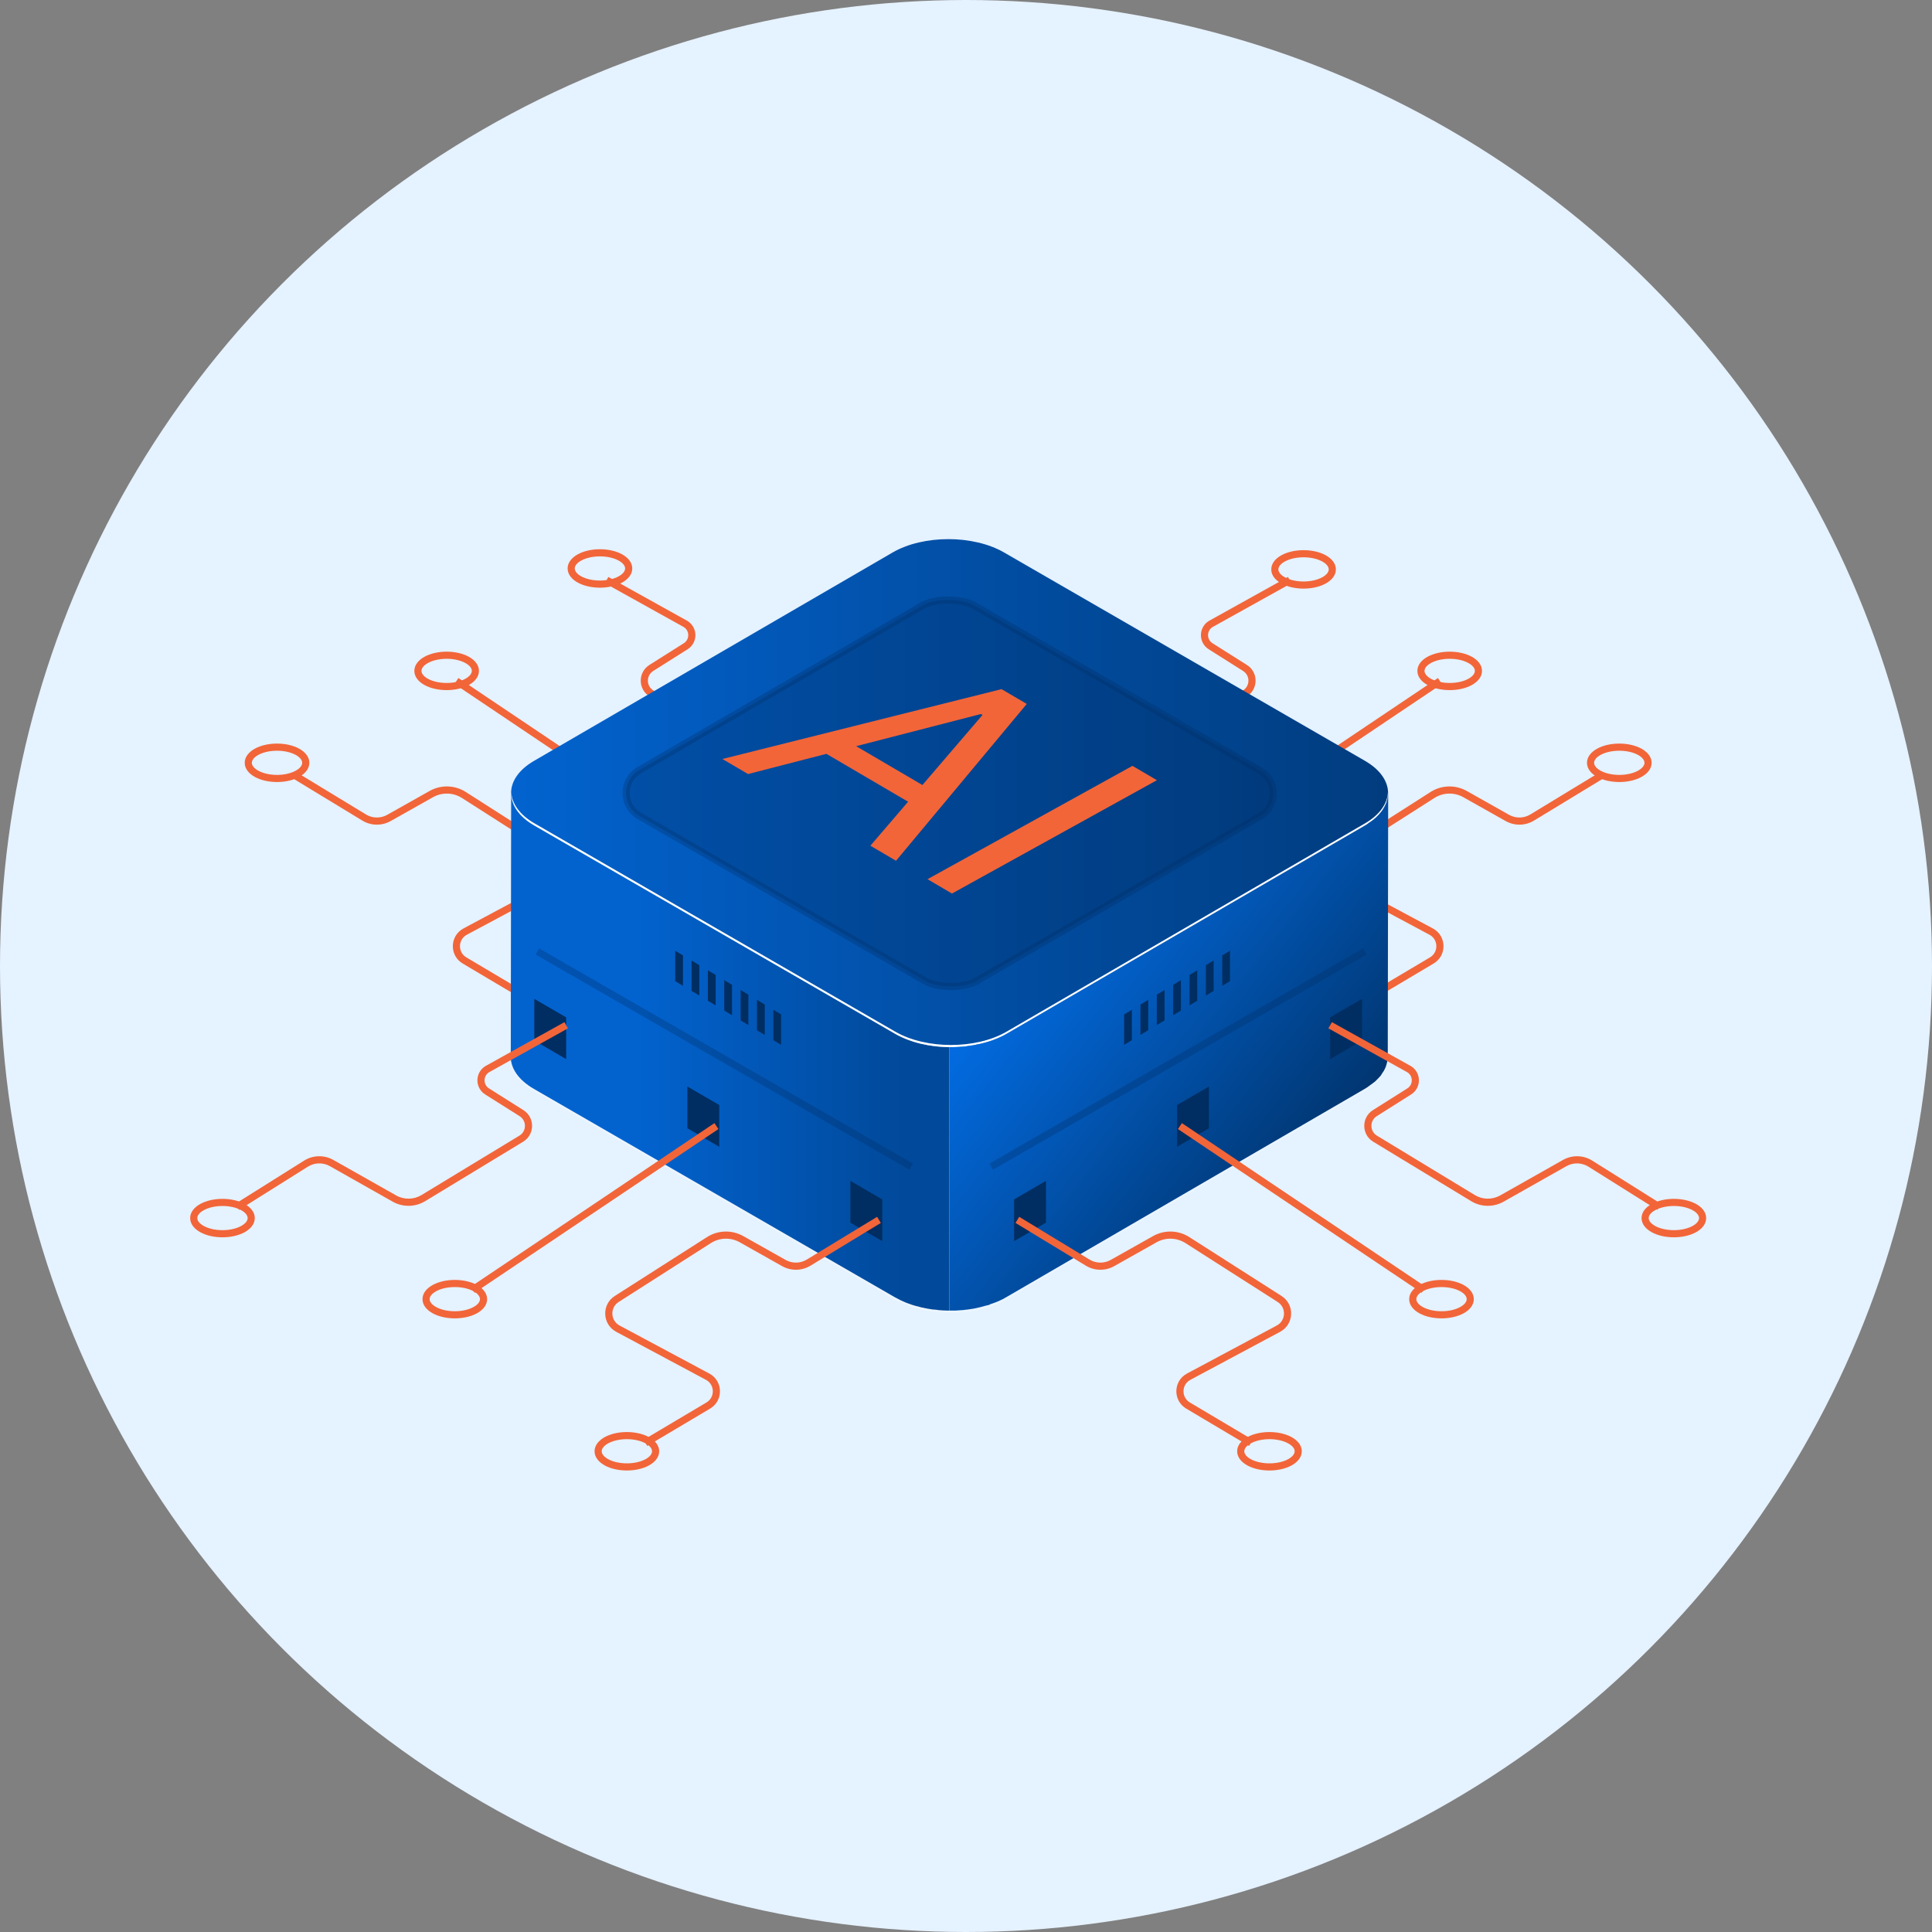 <?xml version="1.0" encoding="UTF-8"?> <svg xmlns="http://www.w3.org/2000/svg" width="89" height="89" viewBox="0 0 89 89" fill="none"><rect x="0" y="0" width="89" height="89" fill="#808080" stroke="none"/><circle cx="44.5" cy="44.5" r="44.5" fill="#E5F2FF"></circle><path d="M59.491 26.866L55.852 28.89C55.582 29.064 55.584 29.46 55.856 29.631L57.441 30.632C57.978 30.971 57.971 31.757 57.428 32.087L52.925 34.82L52.925 34.82C52.465 35.103 51.888 35.113 51.417 34.848L48.526 33.213C48.209 33.034 47.82 33.043 47.511 33.237L44.343 35.227L44.168 34.948L47.336 32.958C47.747 32.7 48.266 32.688 48.688 32.927L51.579 34.561C51.945 34.768 52.394 34.76 52.752 34.54L52.753 34.539L57.257 31.806C57.592 31.603 57.596 31.119 57.265 30.91L55.681 29.909C55.204 29.608 55.202 28.914 55.677 28.611L55.681 28.608L59.331 26.578L59.491 26.866Z" fill="#F26539"></path><path d="M66.423 31.507L55.192 39.049L55.009 38.776L66.24 31.234L66.423 31.507Z" fill="#F26539"></path><path d="M73.906 35.832L70.668 37.8C70.268 38.044 69.767 38.052 69.359 37.822H69.359L67.409 36.724C66.992 36.489 66.48 36.504 66.076 36.761L61.838 39.468L61.837 39.468L61.836 39.469C61.425 39.724 61.444 40.329 61.871 40.557L66.007 42.77C66.643 43.111 66.663 44.016 66.043 44.385L63.147 46.105L62.979 45.822L65.875 44.102H65.875C66.275 43.864 66.262 43.28 65.851 43.06L61.716 40.847C61.065 40.499 61.036 39.578 61.663 39.19L65.9 36.484L65.947 36.455C66.445 36.16 67.064 36.153 67.57 36.438L69.52 37.536H69.52C69.825 37.707 70.198 37.701 70.497 37.519L73.735 35.551L73.906 35.832Z" fill="#F26539"></path><path d="M75.755 35.14C75.755 35.029 75.67 34.892 75.453 34.774C75.242 34.659 74.939 34.583 74.595 34.583C74.251 34.583 73.948 34.659 73.737 34.774C73.52 34.892 73.435 35.029 73.435 35.14C73.435 35.25 73.52 35.387 73.737 35.505C73.948 35.62 74.251 35.697 74.595 35.697C74.939 35.697 75.242 35.62 75.453 35.505C75.67 35.387 75.755 35.25 75.755 35.14ZM76.084 35.14C76.084 35.427 75.872 35.651 75.61 35.794C75.342 35.94 74.983 36.025 74.595 36.025C74.207 36.025 73.848 35.94 73.58 35.794C73.318 35.651 73.106 35.427 73.106 35.14C73.106 34.852 73.318 34.628 73.58 34.485C73.848 34.339 74.207 34.254 74.595 34.254C74.983 34.254 75.342 34.339 75.61 34.485C75.872 34.628 76.084 34.852 76.084 35.14Z" fill="#F26539"></path><path d="M67.941 30.905C67.941 30.795 67.857 30.658 67.639 30.54C67.428 30.424 67.125 30.348 66.782 30.348C66.438 30.348 66.135 30.424 65.924 30.54C65.706 30.658 65.622 30.795 65.622 30.905C65.622 31.016 65.706 31.152 65.924 31.271C66.135 31.386 66.438 31.462 66.782 31.462C67.125 31.462 67.428 31.386 67.639 31.271C67.857 31.152 67.941 31.016 67.941 30.905ZM68.27 30.905C68.27 31.193 68.058 31.417 67.797 31.56C67.528 31.706 67.169 31.791 66.782 31.791C66.394 31.791 66.035 31.706 65.767 31.56C65.505 31.417 65.293 31.193 65.293 30.905C65.293 30.618 65.505 30.393 65.767 30.251C66.035 30.105 66.394 30.02 66.782 30.02C67.169 30.02 67.528 30.105 67.797 30.251C68.058 30.393 68.27 30.618 68.27 30.905Z" fill="#F26539"></path><path d="M61.21 26.23C61.21 26.119 61.125 25.982 60.908 25.864C60.697 25.749 60.394 25.672 60.05 25.672C59.707 25.672 59.404 25.749 59.193 25.864C58.975 25.982 58.89 26.119 58.89 26.23C58.89 26.34 58.975 26.477 59.193 26.595C59.404 26.71 59.707 26.787 60.05 26.787C60.394 26.787 60.697 26.71 60.908 26.595C61.125 26.477 61.21 26.34 61.21 26.23ZM61.539 26.23C61.539 26.517 61.327 26.741 61.065 26.884C60.797 27.03 60.438 27.115 60.05 27.115C59.663 27.115 59.303 27.03 59.035 26.884C58.773 26.741 58.562 26.517 58.562 26.23C58.562 25.942 58.773 25.718 59.035 25.575C59.303 25.429 59.663 25.344 60.05 25.344C60.438 25.344 60.797 25.429 61.065 25.575C61.327 25.718 61.539 25.942 61.539 26.23Z" fill="#F26539"></path><path d="M31.675 28.608L31.679 28.611C32.147 28.91 32.152 29.587 31.698 29.895L31.676 29.909L30.091 30.91C29.76 31.119 29.765 31.603 30.099 31.806L34.603 34.539L34.604 34.54C34.962 34.76 35.411 34.768 35.777 34.561L38.669 32.927C39.09 32.688 39.609 32.7 40.02 32.958L43.188 34.948L43.014 35.227L39.845 33.237C39.537 33.043 39.147 33.034 38.83 33.213L35.939 34.848C35.469 35.113 34.892 35.103 34.432 34.82L29.929 32.087C29.385 31.757 29.378 30.971 29.916 30.632L31.5 29.631C31.772 29.46 31.774 29.064 31.505 28.89L27.865 26.866L28.025 26.578L31.675 28.608Z" fill="#F26539"></path><path d="M44.94 35.605C44.94 35.494 44.855 35.357 44.637 35.239C44.426 35.124 44.123 35.047 43.78 35.047C43.436 35.047 43.133 35.124 42.922 35.239C42.705 35.357 42.62 35.494 42.62 35.605C42.62 35.715 42.705 35.852 42.922 35.97C43.133 36.085 43.436 36.161 43.78 36.161C44.123 36.161 44.426 36.085 44.637 35.97C44.855 35.852 44.94 35.715 44.94 35.605ZM45.268 35.605C45.268 35.892 45.056 36.116 44.795 36.259C44.527 36.405 44.167 36.49 43.78 36.49C43.392 36.49 43.033 36.405 42.765 36.259C42.503 36.116 42.291 35.892 42.291 35.605C42.291 35.317 42.503 35.093 42.765 34.95C43.033 34.804 43.392 34.719 43.78 34.719C44.167 34.719 44.527 34.804 44.795 34.95C45.056 35.093 45.268 35.317 45.268 35.605Z" fill="#F26539"></path><path d="M32.348 38.776L32.164 39.049L20.934 31.507L21.117 31.234L32.348 38.776Z" fill="#F26539"></path><path d="M34.236 39.343C34.236 39.232 34.151 39.096 33.933 38.977C33.722 38.862 33.419 38.786 33.076 38.786C32.732 38.786 32.429 38.862 32.218 38.977C32 39.096 31.916 39.232 31.916 39.343C31.916 39.453 32 39.59 32.218 39.709C32.429 39.824 32.732 39.9 33.076 39.9C33.419 39.9 33.722 39.824 33.933 39.709C34.151 39.59 34.236 39.453 34.236 39.343ZM34.564 39.343C34.564 39.63 34.352 39.855 34.091 39.997C33.822 40.143 33.463 40.228 33.076 40.228C32.688 40.228 32.329 40.143 32.06 39.997C31.799 39.855 31.587 39.63 31.587 39.343C31.587 39.055 31.799 38.831 32.06 38.688C32.329 38.542 32.688 38.457 33.076 38.457C33.463 38.457 33.822 38.542 34.091 38.688C34.352 38.831 34.564 39.055 34.564 39.343Z" fill="#F26539"></path><path d="M16.86 37.519C17.158 37.701 17.532 37.707 17.837 37.536L19.787 36.438C20.309 36.143 20.952 36.161 21.457 36.484V36.484L25.695 39.191H25.695C26.321 39.58 26.291 40.5 25.641 40.847H25.641L21.506 43.06C21.095 43.28 21.081 43.864 21.482 44.102H21.482L24.378 45.822L24.21 46.105L21.314 44.385C20.693 44.016 20.714 43.111 21.351 42.77L25.486 40.557C25.913 40.329 25.932 39.724 25.521 39.469L25.519 39.468L21.281 36.761C20.877 36.504 20.365 36.489 19.948 36.724L17.998 37.822C17.59 38.052 17.089 38.044 16.689 37.8L13.451 35.832L13.622 35.551L16.86 37.519Z" fill="#F26539"></path><path d="M26.31 46.347C26.31 46.236 26.225 46.099 26.008 45.981C25.797 45.866 25.494 45.79 25.15 45.79C24.806 45.79 24.503 45.866 24.292 45.981C24.075 46.099 23.99 46.236 23.99 46.347C23.99 46.458 24.075 46.594 24.292 46.712C24.503 46.828 24.806 46.904 25.15 46.904C25.494 46.904 25.797 46.828 26.008 46.712C26.225 46.594 26.31 46.458 26.31 46.347ZM26.639 46.347C26.639 46.634 26.427 46.859 26.165 47.001C25.897 47.147 25.538 47.232 25.15 47.232C24.762 47.232 24.403 47.147 24.135 47.001C23.873 46.858 23.661 46.634 23.661 46.347C23.661 46.059 23.873 45.835 24.135 45.692C24.403 45.546 24.762 45.461 25.15 45.461C25.538 45.461 25.897 45.546 26.165 45.692C26.427 45.835 26.639 46.059 26.639 46.347Z" fill="#F26539"></path><path d="M13.921 35.14C13.921 35.029 13.836 34.892 13.619 34.774C13.408 34.659 13.105 34.583 12.761 34.583C12.418 34.583 12.115 34.659 11.903 34.774C11.686 34.892 11.601 35.029 11.601 35.14C11.601 35.25 11.686 35.387 11.903 35.505C12.115 35.62 12.418 35.697 12.761 35.697C13.105 35.697 13.408 35.62 13.619 35.505C13.836 35.387 13.921 35.25 13.921 35.14ZM14.25 35.14C14.25 35.427 14.038 35.651 13.776 35.794C13.508 35.94 13.149 36.025 12.761 36.025C12.373 36.025 12.014 35.94 11.746 35.794C11.484 35.651 11.273 35.427 11.273 35.14C11.273 34.852 11.484 34.628 11.746 34.485C12.014 34.339 12.373 34.254 12.761 34.254C13.149 34.254 13.508 34.339 13.776 34.485C14.038 34.628 14.25 34.852 14.25 35.14Z" fill="#F26539"></path><path d="M21.735 30.905C21.735 30.795 21.651 30.658 21.433 30.54C21.222 30.425 20.919 30.348 20.576 30.348C20.232 30.348 19.929 30.425 19.718 30.54C19.5 30.658 19.416 30.795 19.416 30.905C19.416 31.016 19.5 31.152 19.718 31.271C19.929 31.386 20.232 31.462 20.576 31.462C20.919 31.462 21.222 31.386 21.433 31.271C21.651 31.152 21.735 31.016 21.735 30.905ZM22.064 30.905C22.064 31.193 21.852 31.417 21.591 31.56C21.323 31.706 20.963 31.791 20.576 31.791C20.188 31.791 19.829 31.706 19.561 31.56C19.299 31.417 19.087 31.193 19.087 30.905C19.087 30.618 19.299 30.393 19.561 30.251C19.829 30.105 20.188 30.02 20.576 30.02C20.963 30.02 21.323 30.105 21.591 30.251C21.852 30.393 22.064 30.618 22.064 30.905Z" fill="#F26539"></path><path d="M28.797 26.186C28.797 26.076 28.712 25.939 28.495 25.821C28.284 25.706 27.981 25.63 27.637 25.63C27.293 25.63 26.99 25.706 26.779 25.821C26.562 25.939 26.477 26.076 26.477 26.186C26.477 26.297 26.562 26.434 26.779 26.552C26.99 26.667 27.293 26.743 27.637 26.743C27.981 26.743 28.284 26.667 28.495 26.552C28.712 26.434 28.797 26.297 28.797 26.186ZM29.126 26.186C29.126 26.474 28.914 26.698 28.652 26.841C28.384 26.987 28.025 27.072 27.637 27.072C27.249 27.072 26.89 26.987 26.622 26.841C26.36 26.698 26.148 26.474 26.148 26.186C26.148 25.899 26.36 25.675 26.622 25.532C26.89 25.386 27.249 25.301 27.637 25.301C28.025 25.301 28.384 25.386 28.652 25.532C28.914 25.675 29.126 25.899 29.126 26.186Z" fill="#F26539"></path><path d="M63.882 37.03C63.878 37.044 63.875 37.057 63.871 37.07C63.831 37.185 63.771 37.299 63.697 37.41C63.684 37.429 63.671 37.449 63.657 37.469C63.577 37.579 63.481 37.686 63.368 37.788C63.294 37.854 63.2 37.915 63.113 37.977C63.037 38.03 62.973 38.087 62.887 38.138L46.372 47.735C46.155 47.861 45.911 47.962 45.658 48.049C45.568 48.08 45.477 48.107 45.384 48.133C45.265 48.166 45.144 48.198 45.02 48.223C44.875 48.253 44.729 48.28 44.579 48.299C44.543 48.303 44.508 48.31 44.472 48.314C44.27 48.335 44.066 48.346 43.862 48.348C43.829 48.348 43.797 48.348 43.764 48.348C43.563 48.347 43.361 48.336 43.161 48.315C43.132 48.312 43.102 48.308 43.072 48.305C42.874 48.281 42.679 48.248 42.488 48.205C42.453 48.197 42.419 48.188 42.385 48.179C42.212 48.137 42.043 48.085 41.881 48.026C41.852 48.015 41.821 48.007 41.792 47.996C41.597 47.92 41.411 47.834 41.239 47.735L24.616 38.138C23.9 37.724 23.543 37.182 23.544 36.641L23.524 48.779C23.523 49.32 23.88 49.862 24.596 50.276L41.219 59.873C41.383 59.967 41.558 60.051 41.743 60.124C41.752 60.128 41.762 60.13 41.772 60.134C41.801 60.145 41.833 60.154 41.862 60.164C41.968 60.203 42.073 60.242 42.183 60.273C42.243 60.29 42.304 60.302 42.365 60.317C42.399 60.326 42.433 60.335 42.468 60.343C42.5 60.35 42.53 60.359 42.562 60.366C42.68 60.39 42.801 60.411 42.922 60.428C42.965 60.434 43.008 60.438 43.051 60.443C43.082 60.446 43.112 60.45 43.142 60.453C43.187 60.458 43.23 60.464 43.275 60.468C43.393 60.477 43.513 60.484 43.632 60.487C43.669 60.488 43.707 60.486 43.744 60.486C43.777 60.486 43.809 60.486 43.842 60.486C43.896 60.485 43.95 60.487 44.004 60.485C44.139 60.48 44.273 60.472 44.406 60.458C44.422 60.457 44.436 60.454 44.452 60.452C44.488 60.448 44.524 60.441 44.561 60.437C44.664 60.424 44.768 60.412 44.869 60.394C44.914 60.386 44.955 60.37 45 60.361C45.125 60.336 45.245 60.304 45.365 60.27C45.428 60.253 45.495 60.243 45.557 60.223C45.585 60.213 45.609 60.197 45.637 60.187C45.891 60.1 46.134 59.999 46.352 59.873L62.867 50.276C62.882 50.267 62.897 50.258 62.911 50.249C62.981 50.207 63.031 50.159 63.094 50.114C63.181 50.052 63.274 49.992 63.348 49.926C63.355 49.92 63.365 49.915 63.372 49.908C63.457 49.83 63.532 49.748 63.598 49.665C63.613 49.646 63.623 49.627 63.637 49.607C63.651 49.587 63.664 49.567 63.677 49.547C63.699 49.514 63.725 49.481 63.744 49.447C63.783 49.379 63.815 49.31 63.842 49.24C63.846 49.23 63.847 49.219 63.851 49.208C63.855 49.195 63.858 49.182 63.862 49.168C63.876 49.124 63.892 49.08 63.9 49.035C63.914 48.965 63.922 48.896 63.924 48.826C63.925 48.815 63.925 48.805 63.925 48.794L63.945 36.656C63.945 36.781 63.921 36.906 63.882 37.03Z" fill="url(#paint0_linear_576_102063)"></path><path d="M43.738 48.238V60.373H43.635C43.514 60.373 43.392 60.363 43.271 60.354C43.234 60.354 43.187 60.345 43.141 60.335C43.112 60.335 43.084 60.335 43.047 60.326C43.01 60.326 42.963 60.326 42.926 60.316C42.804 60.298 42.683 60.279 42.562 60.251C42.534 60.242 42.496 60.233 42.468 60.233C42.431 60.223 42.403 60.214 42.366 60.205C42.3 60.186 42.244 60.177 42.179 60.158C42.076 60.13 41.964 60.093 41.862 60.055C41.834 60.037 41.796 60.037 41.768 60.018C41.759 60.018 41.75 60.018 41.74 60.009C41.554 59.934 41.386 59.85 41.218 59.757L24.593 50.161C23.883 49.75 23.519 49.209 23.529 48.667L23.547 36.551C23.547 37.083 23.911 37.624 24.611 38.026L41.236 47.622C41.413 47.724 41.6 47.808 41.787 47.883C41.824 47.892 41.852 47.902 41.88 47.911C42.039 47.976 42.207 48.023 42.384 48.07C42.422 48.079 42.45 48.088 42.487 48.088C42.674 48.135 42.87 48.172 43.075 48.191C43.103 48.191 43.131 48.2 43.159 48.2C43.355 48.219 43.542 48.238 43.738 48.238Z" fill="url(#paint1_linear_576_102063)"></path><path d="M62.876 35.047C64.298 35.868 64.3 37.203 62.886 38.024L46.372 47.621C44.959 48.443 42.661 48.443 41.238 47.621L24.616 38.024C23.193 37.203 23.186 35.872 24.599 35.051L41.114 25.454C42.527 24.632 44.831 24.629 46.253 25.45L62.876 35.047Z" fill="url(#paint2_linear_576_102063)"></path><path opacity="0.3" d="M43.808 45.438C43.253 45.438 42.831 45.308 42.638 45.197L29.45 37.583C28.639 37.115 28.637 35.944 29.447 35.474L42.521 27.875C42.709 27.765 43.129 27.637 43.686 27.637C44.242 27.637 44.661 27.766 44.853 27.875L58.045 35.492C58.854 35.96 58.856 37.127 58.048 37.597L44.965 45.201C44.777 45.31 44.361 45.438 43.808 45.438Z" fill="#002E62"></path><path opacity="0.3" d="M43.686 27.477C44.227 27.477 44.656 27.594 44.89 27.713L44.935 27.737L44.935 27.737L58.127 35.354C59.046 35.885 59.048 37.21 58.131 37.743L45.048 45.347L45.047 45.347C44.828 45.475 44.382 45.607 43.808 45.607C43.232 45.607 42.78 45.473 42.557 45.344L42.557 45.344L29.368 37.729C28.448 37.198 28.446 35.87 29.365 35.336L42.438 27.738C42.659 27.609 43.109 27.477 43.686 27.477ZM43.686 27.805C43.149 27.805 42.761 27.93 42.604 28.022L42.604 28.022L29.53 35.62C28.83 36.027 28.831 37.04 29.533 37.445L42.721 45.059H42.721C42.882 45.152 43.274 45.278 43.808 45.278C44.308 45.278 44.678 45.169 44.851 45.08L44.883 45.063L57.965 37.459C58.664 37.053 58.663 36.043 57.963 35.639L44.771 28.022C44.611 27.93 44.221 27.805 43.686 27.805Z" fill="#002E62"></path><path d="M62.887 37.926L46.372 47.523C44.959 48.344 42.661 48.344 41.239 47.523L24.616 37.926C23.927 37.528 23.576 37.01 23.553 36.488C23.532 37.044 23.881 37.603 24.616 38.028L41.239 47.624C42.661 48.446 44.959 48.446 46.372 47.624L62.887 38.027C63.615 37.604 63.961 37.044 63.936 36.489C63.916 37.01 63.571 37.528 62.887 37.926Z" fill="white"></path><path d="M34.46 35.657L33.278 34.964L46.136 31.746L47.299 32.428L41.277 39.652L40.095 38.959L45.261 32.934L45.188 32.892L34.46 35.657ZM38.584 33.873L43.346 36.664L42.332 37.225L37.57 34.434L38.584 33.873Z" fill="#F26539"></path><path d="M53.294 35.941L43.853 41.162L42.727 40.501L52.167 35.28L53.294 35.941Z" fill="#F26539"></path><path d="M63.948 36.543L63.929 48.678V48.715C63.92 48.781 63.91 48.855 63.901 48.921C63.892 48.967 63.873 49.014 63.864 49.06C63.854 49.07 63.854 49.079 63.854 49.098C63.845 49.107 63.845 49.117 63.845 49.126C63.817 49.201 63.78 49.266 63.742 49.341C63.724 49.369 63.696 49.406 63.677 49.434C63.668 49.453 63.649 49.471 63.64 49.499C63.621 49.518 63.612 49.537 63.602 49.555C63.528 49.639 63.453 49.714 63.369 49.798C63.369 49.807 63.35 49.807 63.35 49.817C63.276 49.882 63.182 49.938 63.098 50.004C63.033 50.05 62.977 50.097 62.912 50.134C62.893 50.144 62.883 50.153 62.865 50.162L46.352 59.758C46.137 59.889 45.895 59.991 45.633 60.075C45.605 60.085 45.587 60.103 45.559 60.113C45.493 60.132 45.428 60.141 45.362 60.16C45.241 60.197 45.129 60.225 44.998 60.253C44.952 60.262 44.914 60.272 44.868 60.281C44.765 60.3 44.662 60.309 44.56 60.328C44.522 60.328 44.485 60.337 44.448 60.337C44.438 60.346 44.42 60.346 44.41 60.346C44.27 60.355 44.14 60.365 44 60.374H43.738V48.239H43.86C44.065 48.239 44.27 48.221 44.476 48.202C44.504 48.202 44.541 48.193 44.578 48.183C44.728 48.165 44.877 48.146 45.017 48.109C45.148 48.09 45.269 48.053 45.381 48.025C45.474 47.996 45.568 47.968 45.661 47.941C45.913 47.847 46.156 47.754 46.371 47.623L62.883 38.027C62.977 37.98 63.033 37.915 63.117 37.868C63.201 37.803 63.294 37.747 63.369 37.672C63.481 37.57 63.574 37.467 63.658 37.355C63.668 37.336 63.686 37.318 63.696 37.299C63.77 37.187 63.826 37.075 63.873 36.963C63.873 36.944 63.882 36.935 63.882 36.916C63.92 36.795 63.948 36.674 63.948 36.543Z" fill="url(#paint3_linear_576_102063)"></path><path d="M46.715 57.176L48.184 56.323V54.398L46.715 55.252V57.176Z" fill="#002E62"></path><path d="M54.224 52.829L55.693 51.975V50.051L54.224 50.905V52.829Z" fill="#002E62"></path><path d="M61.275 48.79L62.745 47.936V46.012L61.275 46.866V48.79Z" fill="#002E62"></path><path d="M65.001 49.114L65.005 49.116L65.009 49.119C65.484 49.422 65.482 50.116 65.006 50.417L63.422 51.417L63.421 51.417C63.09 51.627 63.095 52.111 63.429 52.314L67.933 55.047L67.934 55.048C68.292 55.268 68.741 55.276 69.107 55.069L71.999 53.435C72.421 53.196 72.939 53.208 73.35 53.466L76.519 55.456L76.344 55.734L73.175 53.745C72.867 53.551 72.477 53.542 72.16 53.721L69.269 55.355C68.799 55.621 68.222 55.611 67.763 55.328L63.259 52.595C62.715 52.265 62.708 51.479 63.246 51.139L64.83 50.139C65.102 49.968 65.104 49.572 64.835 49.398L61.195 47.373L61.355 47.086L65.001 49.114Z" fill="#F26539"></path><path d="M78.269 56.112C78.269 56.002 78.184 55.865 77.967 55.747C77.755 55.632 77.452 55.555 77.109 55.555C76.765 55.555 76.462 55.632 76.251 55.747C76.034 55.865 75.949 56.002 75.949 56.112C75.949 56.223 76.034 56.36 76.251 56.478C76.462 56.593 76.765 56.669 77.109 56.669C77.453 56.669 77.755 56.593 77.967 56.478C78.184 56.36 78.269 56.223 78.269 56.112ZM78.597 56.112C78.597 56.4 78.386 56.624 78.124 56.767C77.856 56.913 77.497 56.998 77.109 56.998C76.721 56.998 76.362 56.913 76.094 56.767C75.832 56.624 75.62 56.4 75.62 56.112C75.62 55.825 75.832 55.6 76.094 55.458C76.362 55.312 76.721 55.227 77.109 55.227C77.497 55.227 77.856 55.312 78.124 55.458C78.386 55.6 78.597 55.825 78.597 56.112Z" fill="#F26539"></path><path d="M65.677 59.28L65.494 59.553L54.263 52.011L54.446 51.738L65.677 59.28Z" fill="#F26539"></path><path d="M67.565 59.847C67.565 59.736 67.48 59.599 67.263 59.481C67.051 59.366 66.748 59.29 66.405 59.29C66.061 59.29 65.758 59.366 65.547 59.481C65.329 59.599 65.245 59.736 65.245 59.847C65.245 59.958 65.329 60.094 65.547 60.212C65.758 60.328 66.061 60.404 66.405 60.404C66.748 60.404 67.051 60.328 67.263 60.212C67.48 60.094 67.565 59.958 67.565 59.847ZM67.893 59.847C67.893 60.134 67.682 60.359 67.42 60.501C67.152 60.647 66.793 60.732 66.405 60.732C66.017 60.732 65.658 60.647 65.39 60.501C65.128 60.359 64.916 60.134 64.916 59.847C64.916 59.559 65.128 59.335 65.39 59.192C65.658 59.046 66.017 58.961 66.405 58.961C66.793 58.961 67.152 59.046 67.42 59.192C67.682 59.335 67.893 59.559 67.893 59.847Z" fill="#F26539"></path><path d="M46.952 56.055L50.19 58.023C50.489 58.205 50.862 58.211 51.167 58.039L53.117 56.942C53.639 56.647 54.282 56.665 54.788 56.988L59.024 59.693C59.651 60.081 59.622 61.003 58.971 61.351L54.836 63.564C54.425 63.784 54.412 64.368 54.812 64.606L57.708 66.326L57.54 66.609L54.645 64.889C54.023 64.52 54.044 63.615 54.68 63.274L58.816 61.061C59.243 60.833 59.262 60.228 58.851 59.973L58.85 59.972L58.849 59.972L54.611 57.265H54.611C54.207 57.008 53.695 56.993 53.278 57.228L51.328 58.326C50.92 58.556 50.419 58.547 50.019 58.304V58.304L46.781 56.336L46.952 56.055Z" fill="#F26539"></path><path d="M59.64 66.855C59.64 66.744 59.555 66.607 59.338 66.489C59.127 66.374 58.824 66.297 58.48 66.297C58.136 66.297 57.833 66.374 57.622 66.489C57.405 66.607 57.32 66.744 57.32 66.855C57.32 66.965 57.405 67.102 57.622 67.22C57.833 67.335 58.136 67.411 58.48 67.411C58.824 67.411 59.127 67.335 59.338 67.22C59.555 67.102 59.64 66.965 59.64 66.855ZM59.969 66.855C59.968 67.142 59.757 67.366 59.495 67.509C59.227 67.655 58.868 67.74 58.48 67.74C58.092 67.74 57.733 67.655 57.465 67.509C57.203 67.366 56.991 67.142 56.991 66.855C56.991 66.567 57.203 66.343 57.465 66.2C57.733 66.054 58.092 65.969 58.48 65.969C58.868 65.969 59.227 66.054 59.495 66.2C59.757 66.343 59.969 66.567 59.969 66.855Z" fill="#F26539"></path><path d="M40.643 57.176L39.174 56.323V54.398L40.643 55.252V57.176Z" fill="#002E62"></path><path d="M33.134 52.829L31.665 51.975V50.051L33.134 50.905V52.829Z" fill="#002E62"></path><path d="M26.082 48.79L24.612 47.936V46.012L26.082 46.866V48.79Z" fill="#002E62"></path><path d="M26.162 47.373L22.523 49.398C22.253 49.572 22.255 49.967 22.527 50.139L22.527 50.139L24.111 51.139L24.136 51.156C24.649 51.503 24.634 52.27 24.099 52.595L19.595 55.328L19.595 55.328C19.135 55.611 18.558 55.621 18.088 55.355L15.197 53.721C14.88 53.542 14.491 53.551 14.182 53.745L11.014 55.734L10.839 55.456L14.007 53.466C14.418 53.208 14.937 53.196 15.359 53.435L18.25 55.069C18.616 55.276 19.065 55.268 19.423 55.048L19.424 55.047L23.928 52.314C24.263 52.111 24.267 51.627 23.936 51.417L22.351 50.417C21.875 50.116 21.873 49.422 22.348 49.119L22.352 49.116L26.002 47.086L26.162 47.373Z" fill="#F26539"></path><path d="M11.408 56.112C11.408 56.002 11.324 55.865 11.106 55.747C10.895 55.632 10.592 55.555 10.248 55.555C9.905 55.555 9.602 55.632 9.391 55.747C9.173 55.865 9.089 56.002 9.089 56.112C9.089 56.223 9.173 56.36 9.391 56.478C9.602 56.593 9.905 56.669 10.248 56.669C10.592 56.669 10.895 56.593 11.106 56.478C11.324 56.36 11.408 56.223 11.408 56.112ZM11.737 56.112C11.737 56.4 11.525 56.624 11.264 56.767C10.995 56.913 10.636 56.998 10.248 56.998C9.861 56.998 9.502 56.913 9.233 56.767C8.972 56.624 8.76 56.4 8.76 56.112C8.76 55.825 8.972 55.6 9.233 55.458C9.502 55.312 9.861 55.227 10.248 55.227C10.636 55.227 10.995 55.312 11.264 55.458C11.525 55.6 11.737 55.825 11.737 56.112Z" fill="#F26539"></path><path d="M33.094 52.011L21.863 59.553L21.68 59.28L32.911 51.738L33.094 52.011Z" fill="#F26539"></path><path d="M22.111 59.847C22.111 59.736 22.027 59.599 21.809 59.481C21.598 59.366 21.295 59.29 20.952 59.29C20.608 59.29 20.305 59.366 20.094 59.481C19.876 59.599 19.792 59.736 19.792 59.847C19.792 59.958 19.876 60.094 20.094 60.212C20.305 60.328 20.608 60.404 20.952 60.404C21.295 60.404 21.598 60.328 21.809 60.212C22.027 60.094 22.111 59.958 22.111 59.847ZM22.44 59.847C22.44 60.134 22.229 60.358 21.967 60.501C21.698 60.647 21.339 60.732 20.952 60.732C20.564 60.732 20.205 60.647 19.936 60.501C19.675 60.358 19.463 60.134 19.463 59.847C19.463 59.559 19.675 59.335 19.936 59.192C20.205 59.046 20.564 58.961 20.952 58.961C21.339 58.961 21.698 59.046 21.967 59.192C22.229 59.335 22.44 59.559 22.44 59.847Z" fill="#F26539"></path><path d="M40.576 56.336L37.338 58.304C36.938 58.548 36.437 58.556 36.029 58.326V58.326L34.079 57.228C33.662 56.993 33.15 57.008 32.746 57.265L28.508 59.972L28.507 59.972L28.506 59.973C28.095 60.228 28.114 60.833 28.541 61.061L32.676 63.274C33.313 63.615 33.333 64.52 32.712 64.889L29.817 66.609L29.649 66.326L32.545 64.606C32.945 64.368 32.932 63.784 32.521 63.564L28.386 61.351C27.735 61.003 27.706 60.081 28.333 59.693L32.569 56.988L32.617 56.959C33.115 56.664 33.734 56.657 34.24 56.942L36.19 58.039V58.04C36.495 58.211 36.868 58.205 37.167 58.023L40.405 56.055L40.576 56.336Z" fill="#F26539"></path><path d="M30.037 66.855C30.037 66.744 29.953 66.607 29.735 66.489C29.524 66.374 29.221 66.297 28.877 66.297C28.534 66.297 28.231 66.374 28.02 66.489C27.802 66.607 27.718 66.744 27.718 66.855C27.718 66.965 27.802 67.102 28.02 67.22C28.231 67.335 28.534 67.411 28.877 67.411C29.221 67.411 29.524 67.335 29.735 67.22C29.953 67.102 30.037 66.965 30.037 66.855ZM30.366 66.855C30.366 67.142 30.154 67.366 29.892 67.509C29.624 67.655 29.265 67.74 28.877 67.74C28.49 67.74 28.131 67.655 27.862 67.509C27.601 67.366 27.389 67.142 27.389 66.855C27.389 66.567 27.601 66.343 27.862 66.2C28.131 66.054 28.49 65.969 28.877 65.969C29.265 65.969 29.624 66.054 29.892 66.2C30.154 66.343 30.366 66.567 30.366 66.855Z" fill="#F26539"></path><path opacity="0.3" d="M62.965 43.972L45.743 53.886L45.579 53.601L62.801 43.688L62.965 43.972Z" fill="#002E62"></path><path opacity="0.3" d="M42.057 53.601L41.893 53.886L24.671 43.972L24.835 43.688L42.057 53.601Z" fill="#002E62"></path><path d="M52.142 47.916L51.784 48.131V46.73L52.142 46.516V47.916Z" fill="#002E62"></path><path d="M52.895 47.459L52.537 47.674V46.274L52.895 46.059V47.459Z" fill="#002E62"></path><path d="M53.648 47.006L53.29 47.221V45.82L53.648 45.605V47.006Z" fill="#002E62"></path><path d="M54.401 46.553L54.044 46.768V45.367L54.401 45.152V46.553Z" fill="#002E62"></path><path d="M55.154 46.1L54.797 46.315V44.914L55.154 44.699V46.1Z" fill="#002E62"></path><path d="M55.908 45.647L55.551 45.862V44.461L55.908 44.246V45.647Z" fill="#002E62"></path><path d="M56.661 45.198L56.304 45.413V44.012L56.661 43.797V45.198Z" fill="#002E62"></path><path d="M35.625 47.916L35.983 48.131V46.73L35.625 46.516V47.916Z" fill="#002E62"></path><path d="M34.871 47.459L35.229 47.674V46.274L34.871 46.059V47.459Z" fill="#002E62"></path><path d="M34.118 47.006L34.476 47.221V45.82L34.118 45.605V47.006Z" fill="#002E62"></path><path d="M33.364 46.553L33.722 46.768V45.367L33.364 45.152V46.553Z" fill="#002E62"></path><path d="M32.61 46.1L32.968 46.315V44.914L32.61 44.699V46.1Z" fill="#002E62"></path><path d="M31.857 45.647L32.215 45.862V44.461L31.857 44.246V45.647Z" fill="#002E62"></path><path d="M31.105 45.198L31.462 45.413V44.012L31.105 43.797V45.198Z" fill="#002E62"></path><defs><linearGradient id="paint0_linear_576_102063" x1="59.954" y1="48.564" x2="34.779" y2="48.564" gradientUnits="userSpaceOnUse"><stop stop-color="white" stop-opacity="0.15"></stop><stop offset="1" stop-color="white" stop-opacity="0.24"></stop></linearGradient><linearGradient id="paint1_linear_576_102063" x1="41.743" y1="48.462" x2="29.155" y2="48.462" gradientUnits="userSpaceOnUse"><stop stop-color="#01499A"></stop><stop offset="1" stop-color="#0263CF"></stop></linearGradient><linearGradient id="paint2_linear_576_102063" x1="23.544" y1="36.537" x2="63.944" y2="36.537" gradientUnits="userSpaceOnUse"><stop offset="1e-08" stop-color="#0263CF"></stop><stop offset="1" stop-color="#013C7E"></stop></linearGradient><linearGradient id="paint3_linear_576_102063" x1="63.568" y1="56.218" x2="45.09" y2="41.474" gradientUnits="userSpaceOnUse"><stop stop-color="#002854"></stop><stop offset="1" stop-color="#0376F7"></stop></linearGradient></defs></svg> 